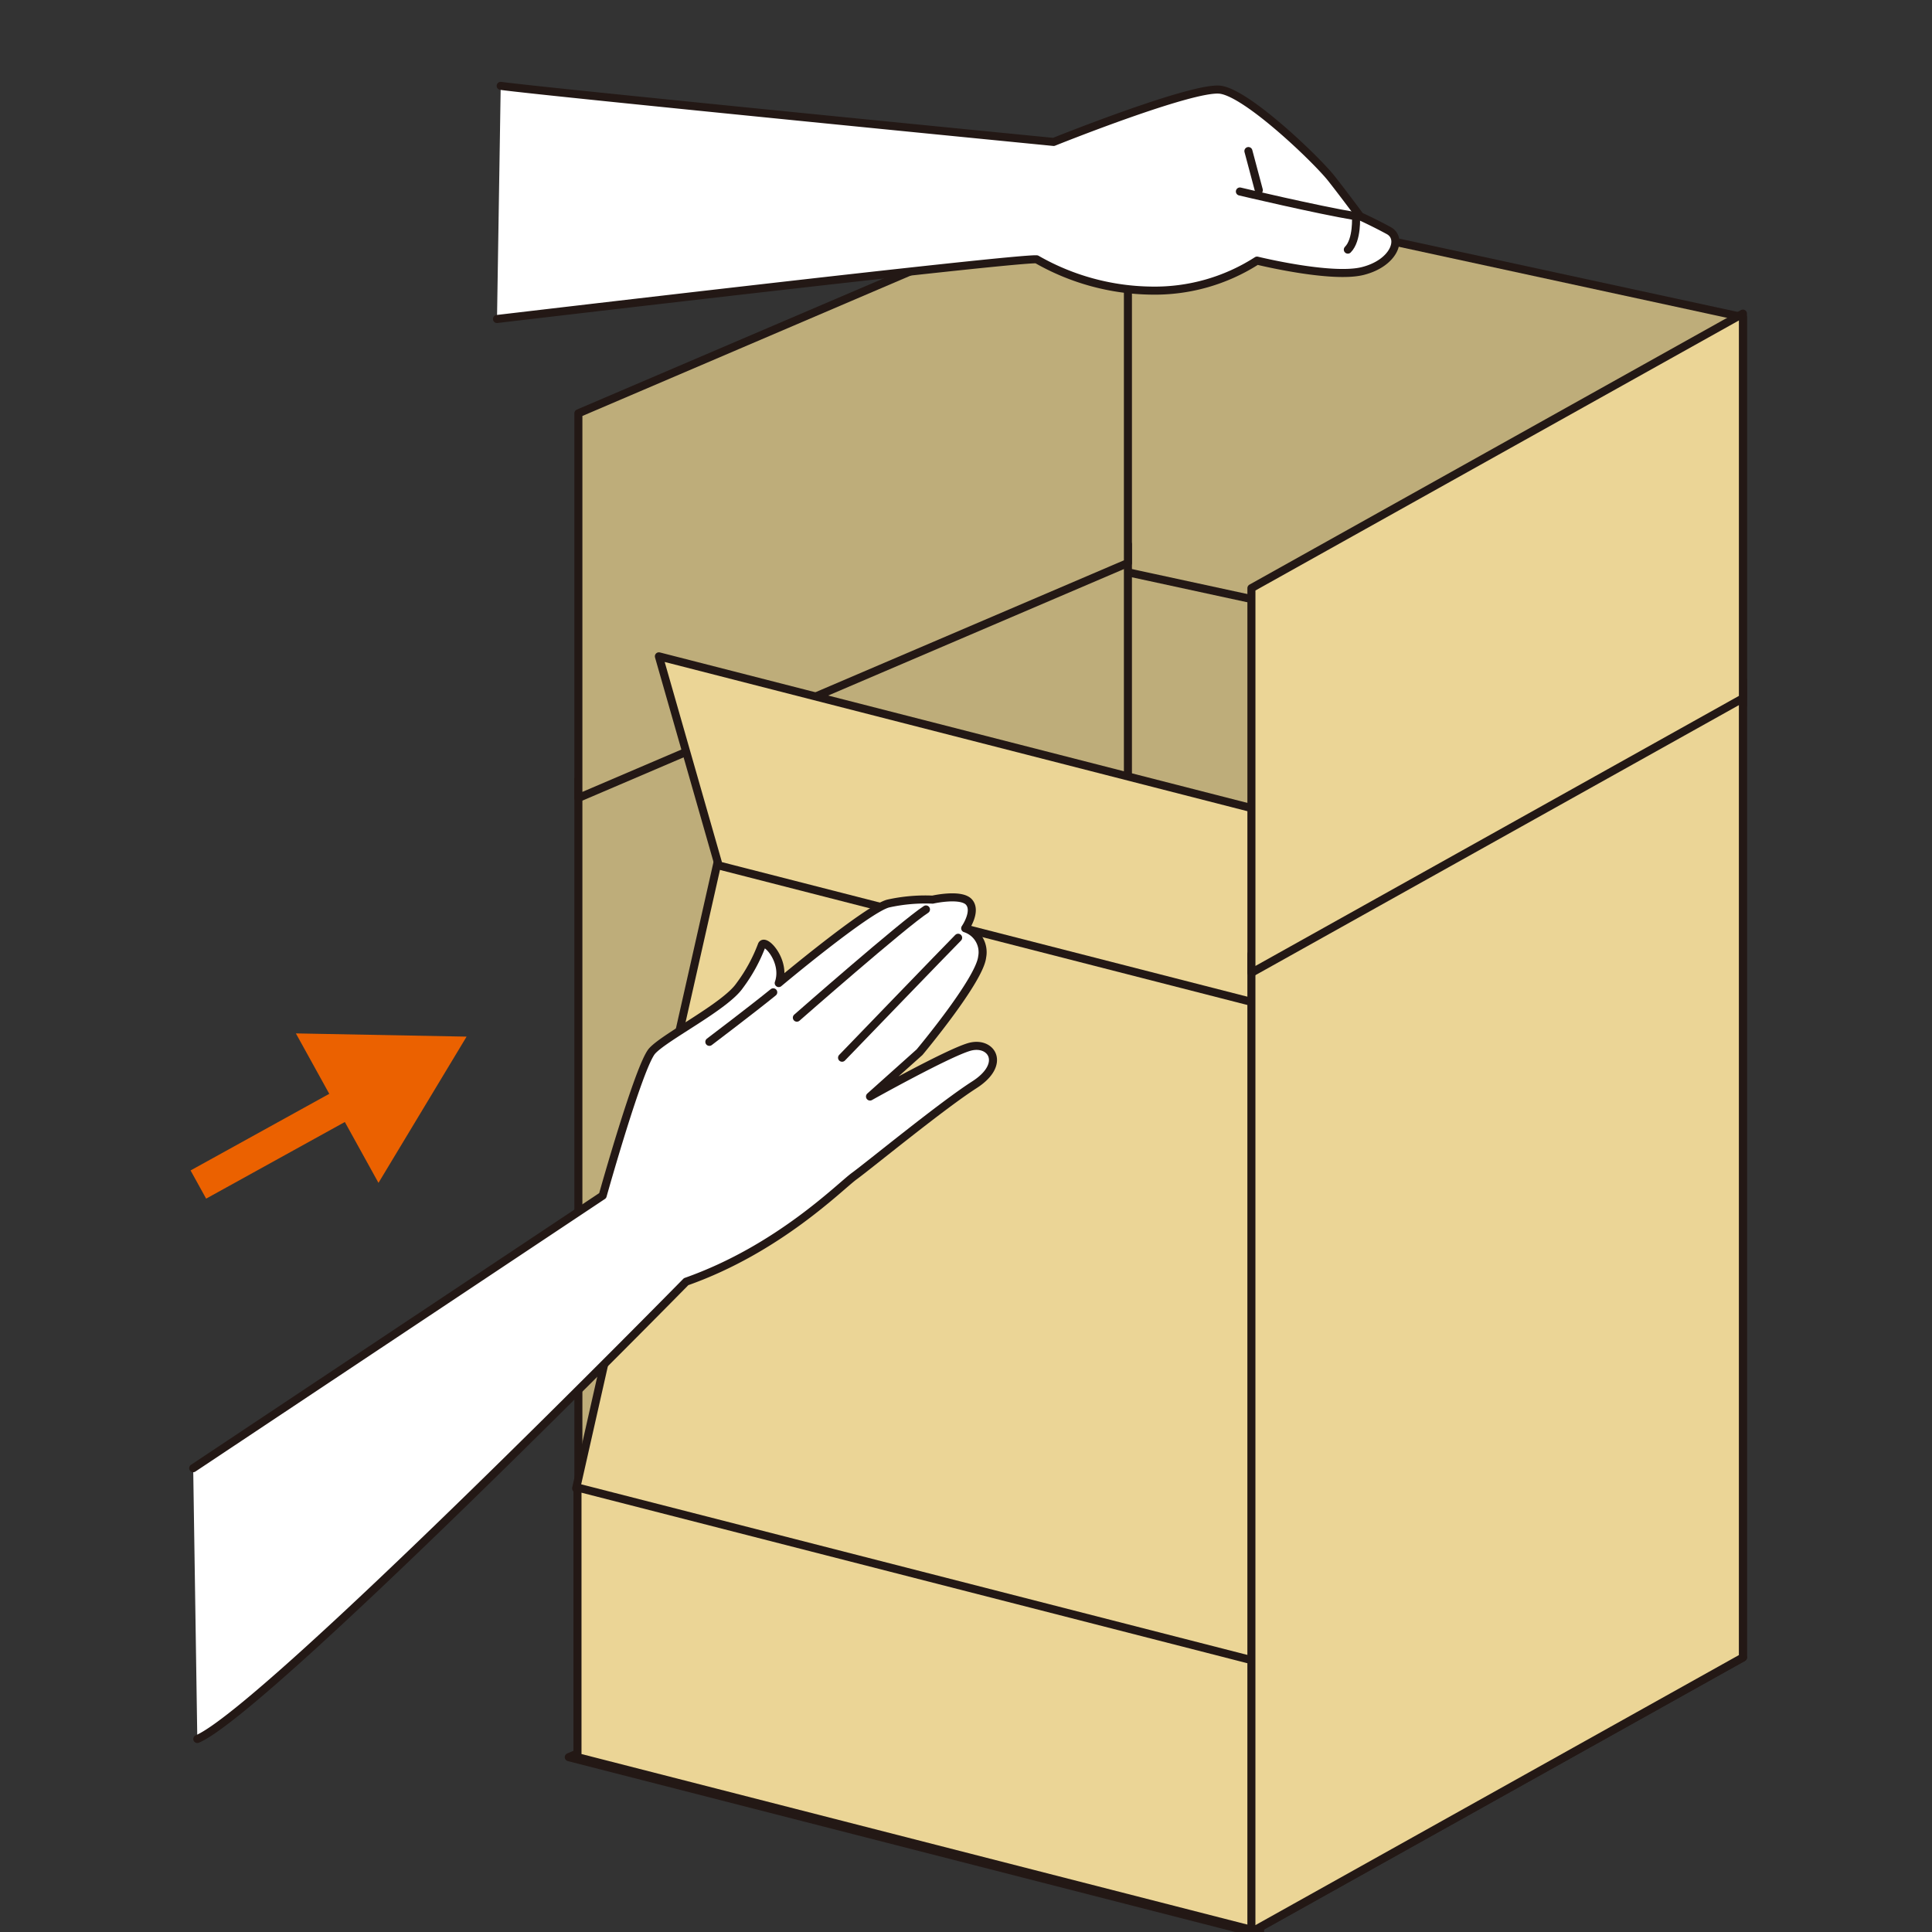 <svg xmlns="http://www.w3.org/2000/svg" xmlns:xlink="http://www.w3.org/1999/xlink" width="180" height="180" viewBox="0 0 180 180">
  <rect x="0" y="0" width="180" height="180" fill="#333333" stroke="none"/>
  <defs>
    <clipPath id="clip-path">
      <rect id="長方形_1073" data-name="長方形 1073" width="180" height="180" transform="translate(630 1172)" fill="none" stroke="#707070" stroke-width="1"/>
    </clipPath>
  </defs>
  <g id="マスクグループ_40" data-name="マスクグループ 40" transform="translate(-630 -1172)" clip-path="url(#clip-path)">
    <g id="グループ_1027" data-name="グループ 1027" transform="translate(648 1180)">
      <path id="パス_1592" data-name="パス 1592" d="M235.231,160.453l58.194,12.6V82.625l-58.194-12.6Z" transform="translate(-149.042 -26.635)" fill="#bead7a"/>
      <path id="パス_1593" data-name="パス 1593" d="M235.231,160.453l58.194,12.6V82.625l-58.194-12.6Z" transform="translate(-149.042 -26.635)" fill="none" stroke="#231815" stroke-linecap="round" stroke-linejoin="round" stroke-width="0.75"/>
      <path id="パス_1594" data-name="パス 1594" d="M293.425,98.393l-58.194-12.6V49.616l58.194,12.6Z" transform="translate(-149.042 -40.667)" fill="#bead7a"/>
      <path id="パス_1595" data-name="パス 1595" d="M293.425,98.393l-58.194-12.6V49.616l58.194,12.6Z" transform="translate(-149.042 -40.667)" fill="none" stroke="#231815" stroke-linecap="round" stroke-linejoin="round" stroke-width="0.75"/>
      <path id="パス_1596" data-name="パス 1596" d="M269.951,159.215l-63.6-16.288,51.2-21.894,58.194,12.6Z" transform="translate(-171.36 12.785)" fill="#ebd596"/>
      <path id="パス_1597" data-name="パス 1597" d="M269.951,159.215l-63.6-16.288,51.2-21.894,58.194,12.6Z" transform="translate(-171.36 12.785)" fill="none" stroke="#231815" stroke-linecap="round" stroke-linejoin="round" stroke-width="0.75"/>
      <path id="パス_1598" data-name="パス 1598" d="M206.35,182.639l51.2-21.894v-91.1l-51.2,21.894Z" transform="translate(-170.464 -26.927)" fill="#bead7a"/>
      <path id="パス_1599" data-name="パス 1599" d="M206.35,182.639l51.2-21.894v-91.1l-51.2,21.894Z" transform="translate(-170.464 -26.927)" fill="none" stroke="#231815" stroke-linecap="round" stroke-linejoin="round" stroke-width="0.75"/>
      <path id="パス_1600" data-name="パス 1600" d="M206.35,71.321l51.2-21.894V85.265l-51.2,21.894Z" transform="translate(-170.464 -40.813)" fill="#bead7a"/>
      <path id="パス_1601" data-name="パス 1601" d="M206.35,71.321l51.2-21.894V85.265l-51.2,21.894Z" transform="translate(-170.464 -40.813)" fill="none" stroke="#231815" stroke-linecap="round" stroke-linejoin="round" stroke-width="0.75"/>
      <path id="パス_1602" data-name="パス 1602" d="M206.35,145.021l63.6,16.288,13.354-59.1L219.7,85.921Z" transform="translate(-170.673 -14.348)" fill="#ebd596"/>
      <path id="パス_1603" data-name="パス 1603" d="M206.35,145.021l63.6,16.288,13.354-59.1L219.7,85.921Z" transform="translate(-170.673 -14.348)" fill="none" stroke="#231815" stroke-linecap="round" stroke-linejoin="round" stroke-width="0.75"/>
      <path id="パス_1604" data-name="パス 1604" d="M210.739,74.931l63.6,16.288,5.573,19.483-63.6-16.288Z" transform="translate(-167.352 -21.782)" fill="#ebd596"/>
      <path id="パス_1605" data-name="パス 1605" d="M210.739,74.931l63.6,16.288,5.573,19.483-63.6-16.288Z" transform="translate(-167.352 -21.782)" fill="none" stroke="#231815" stroke-linecap="round" stroke-linejoin="round" stroke-width="0.75"/>
      <path id="パス_1606" data-name="パス 1606" d="M206.35,144.335l63.6,16.288V135.5l-63.6-16.288Z" transform="translate(-170.548 11.376)" fill="#ebd596"/>
      <path id="パス_1607" data-name="パス 1607" d="M206.35,144.335l63.6,16.288V135.5l-63.6-16.288Z" transform="translate(-170.548 11.376)" fill="none" stroke="#231815" stroke-linecap="round" stroke-linejoin="round" stroke-width="0.75"/>
      <path id="パス_1608" data-name="パス 1608" d="M185.79,141.378l38.15-25.393s3.4-12.149,4.616-13.485,6.8-4.132,8.141-6.075a15.209,15.209,0,0,0,2.065-3.767c.243-.729,2.31,1.459,1.58,3.524,0,0,8.263-6.926,10.206-7.412a16.029,16.029,0,0,1,4.132-.363s2.672-.608,3.4.243-.365,2.429-.365,2.429a2.337,2.337,0,0,1,1.58,2.673c-.243,2.188-5.832,8.869-5.832,8.869l-4.616,4.131s7.167-4.008,9.234-4.616,3.523,1.58.486,3.524-9.842,7.532-11.179,8.5-7.047,6.8-15.673,9.841c0,0-39.224,39.935-45.542,42.608" transform="translate(-185.79 -12.591)" fill="#fff"/>
      <path id="パス_1609" data-name="パス 1609" d="M185.79,141.378l38.15-25.393s3.4-12.149,4.616-13.485,6.8-4.132,8.141-6.075a15.209,15.209,0,0,0,2.065-3.767c.243-.729,2.31,1.459,1.58,3.524,0,0,8.263-6.926,10.206-7.412a16.029,16.029,0,0,1,4.132-.363s2.672-.608,3.4.243-.365,2.429-.365,2.429a2.337,2.337,0,0,1,1.58,2.673c-.243,2.188-5.832,8.869-5.832,8.869l-4.616,4.131s7.167-4.008,9.234-4.616,3.523,1.58.486,3.524-9.842,7.532-11.179,8.5-7.047,6.8-15.673,9.841c0,0-39.224,39.935-45.542,42.608" transform="translate(-185.79 -12.591)" fill="none" stroke="#231815" stroke-linecap="round" stroke-linejoin="round" stroke-width="0.75"/>
      <path id="パス_1610" data-name="パス 1610" d="M220.263,101s9.963-10.328,10.814-11.177" transform="translate(-159.81 -10.455)" fill="none" stroke="#231815" stroke-linecap="round" stroke-linejoin="round" stroke-width="0.75"/>
      <path id="パス_1611" data-name="パス 1611" d="M217.865,98.4s9.963-8.749,12.028-10.083" transform="translate(-161.623 -11.586)" fill="none" stroke="#231815" stroke-linecap="round" stroke-linejoin="round" stroke-width="0.75"/>
      <path id="パス_1612" data-name="パス 1612" d="M213.2,97.316s4.01-3.037,5.953-4.616" transform="translate(-165.112 -8.249)" fill="none" stroke="#231815" stroke-linecap="round" stroke-linejoin="round" stroke-width="0.75"/>
      <path id="パス_1613" data-name="パス 1613" d="M202.14,66.288s48.091-5.682,50.277-5.561a22,22,0,0,0,10.692,2.916,17.62,17.62,0,0,0,9.842-2.794s6.924,1.7,9.841.971,3.767-3.037,2.43-3.767-2.673-1.337-2.673-1.337-1.337-1.822-2.673-3.522-7.775-7.9-10.326-8.263S254,49.792,254,49.792s-47.019-4.616-51.515-5.224" transform="translate(-173.835 -44.568)" fill="#fff"/>
      <path id="パス_1614" data-name="パス 1614" d="M202.14,66.288s48.091-5.682,50.277-5.561a22,22,0,0,0,10.692,2.916,17.62,17.62,0,0,0,9.842-2.794s6.924,1.7,9.841.971,3.767-3.037,2.43-3.767-2.673-1.337-2.673-1.337-1.337-1.822-2.673-3.522-7.775-7.9-10.326-8.263S254,49.792,254,49.792s-47.019-4.616-51.515-5.224" transform="translate(-173.835 -44.568)" fill="none" stroke="#231815" stroke-linecap="round" stroke-linejoin="round" stroke-width="0.75"/>
      <path id="パス_1615" data-name="パス 1615" d="M241.4,50.119s7.169,1.7,10.814,2.308c0,0,.149,2.2-.757,3.108" transform="translate(-143.882 -40.278)" fill="none" stroke="#231815" stroke-linecap="round" stroke-linejoin="round" stroke-width="0.75"/>
      <line id="線_35" data-name="線 35" x2="0.971" y2="3.645" transform="translate(98.311 6.074)" fill="none" stroke="#231815" stroke-linecap="round" stroke-linejoin="round" stroke-width="0.75"/>
      <line id="線_36" data-name="線 36" y1="8.273" x2="14.973" transform="translate(0.48 94.088)" fill="none" stroke="#eb6100" stroke-linejoin="round" stroke-width="3"/>
      <path id="パス_1616" data-name="パス 1616" d="M198.882,108.838l8.21-13.625-15.905-.3Z" transform="translate(-181.62 -6.633)" fill="#eb6100"/>
      <path id="パス_1617" data-name="パス 1617" d="M242.226,102.331l45.792-25.577v91.1l-45.792,25.577Z" transform="translate(-143.636 -21.433)" fill="#ebd596"/>
      <path id="パス_1618" data-name="パス 1618" d="M242.226,102.331l45.792-25.577v91.1l-45.792,25.577Z" transform="translate(-143.636 -21.433)" fill="none" stroke="#231815" stroke-linecap="round" stroke-linejoin="round" stroke-width="0.75"/>
      <path id="パス_1619" data-name="パス 1619" d="M288.019,56.537,242.227,82.114v35.838l45.792-25.577Z" transform="translate(-143.635 -35.319)" fill="#ebd596"/>
      <path id="パス_1620" data-name="パス 1620" d="M288.019,56.537,242.227,82.114v35.838l45.792-25.577Z" transform="translate(-143.635 -35.319)" fill="none" stroke="#231815" stroke-linecap="round" stroke-linejoin="round" stroke-width="0.75"/>
    </g>
  </g>
</svg>
